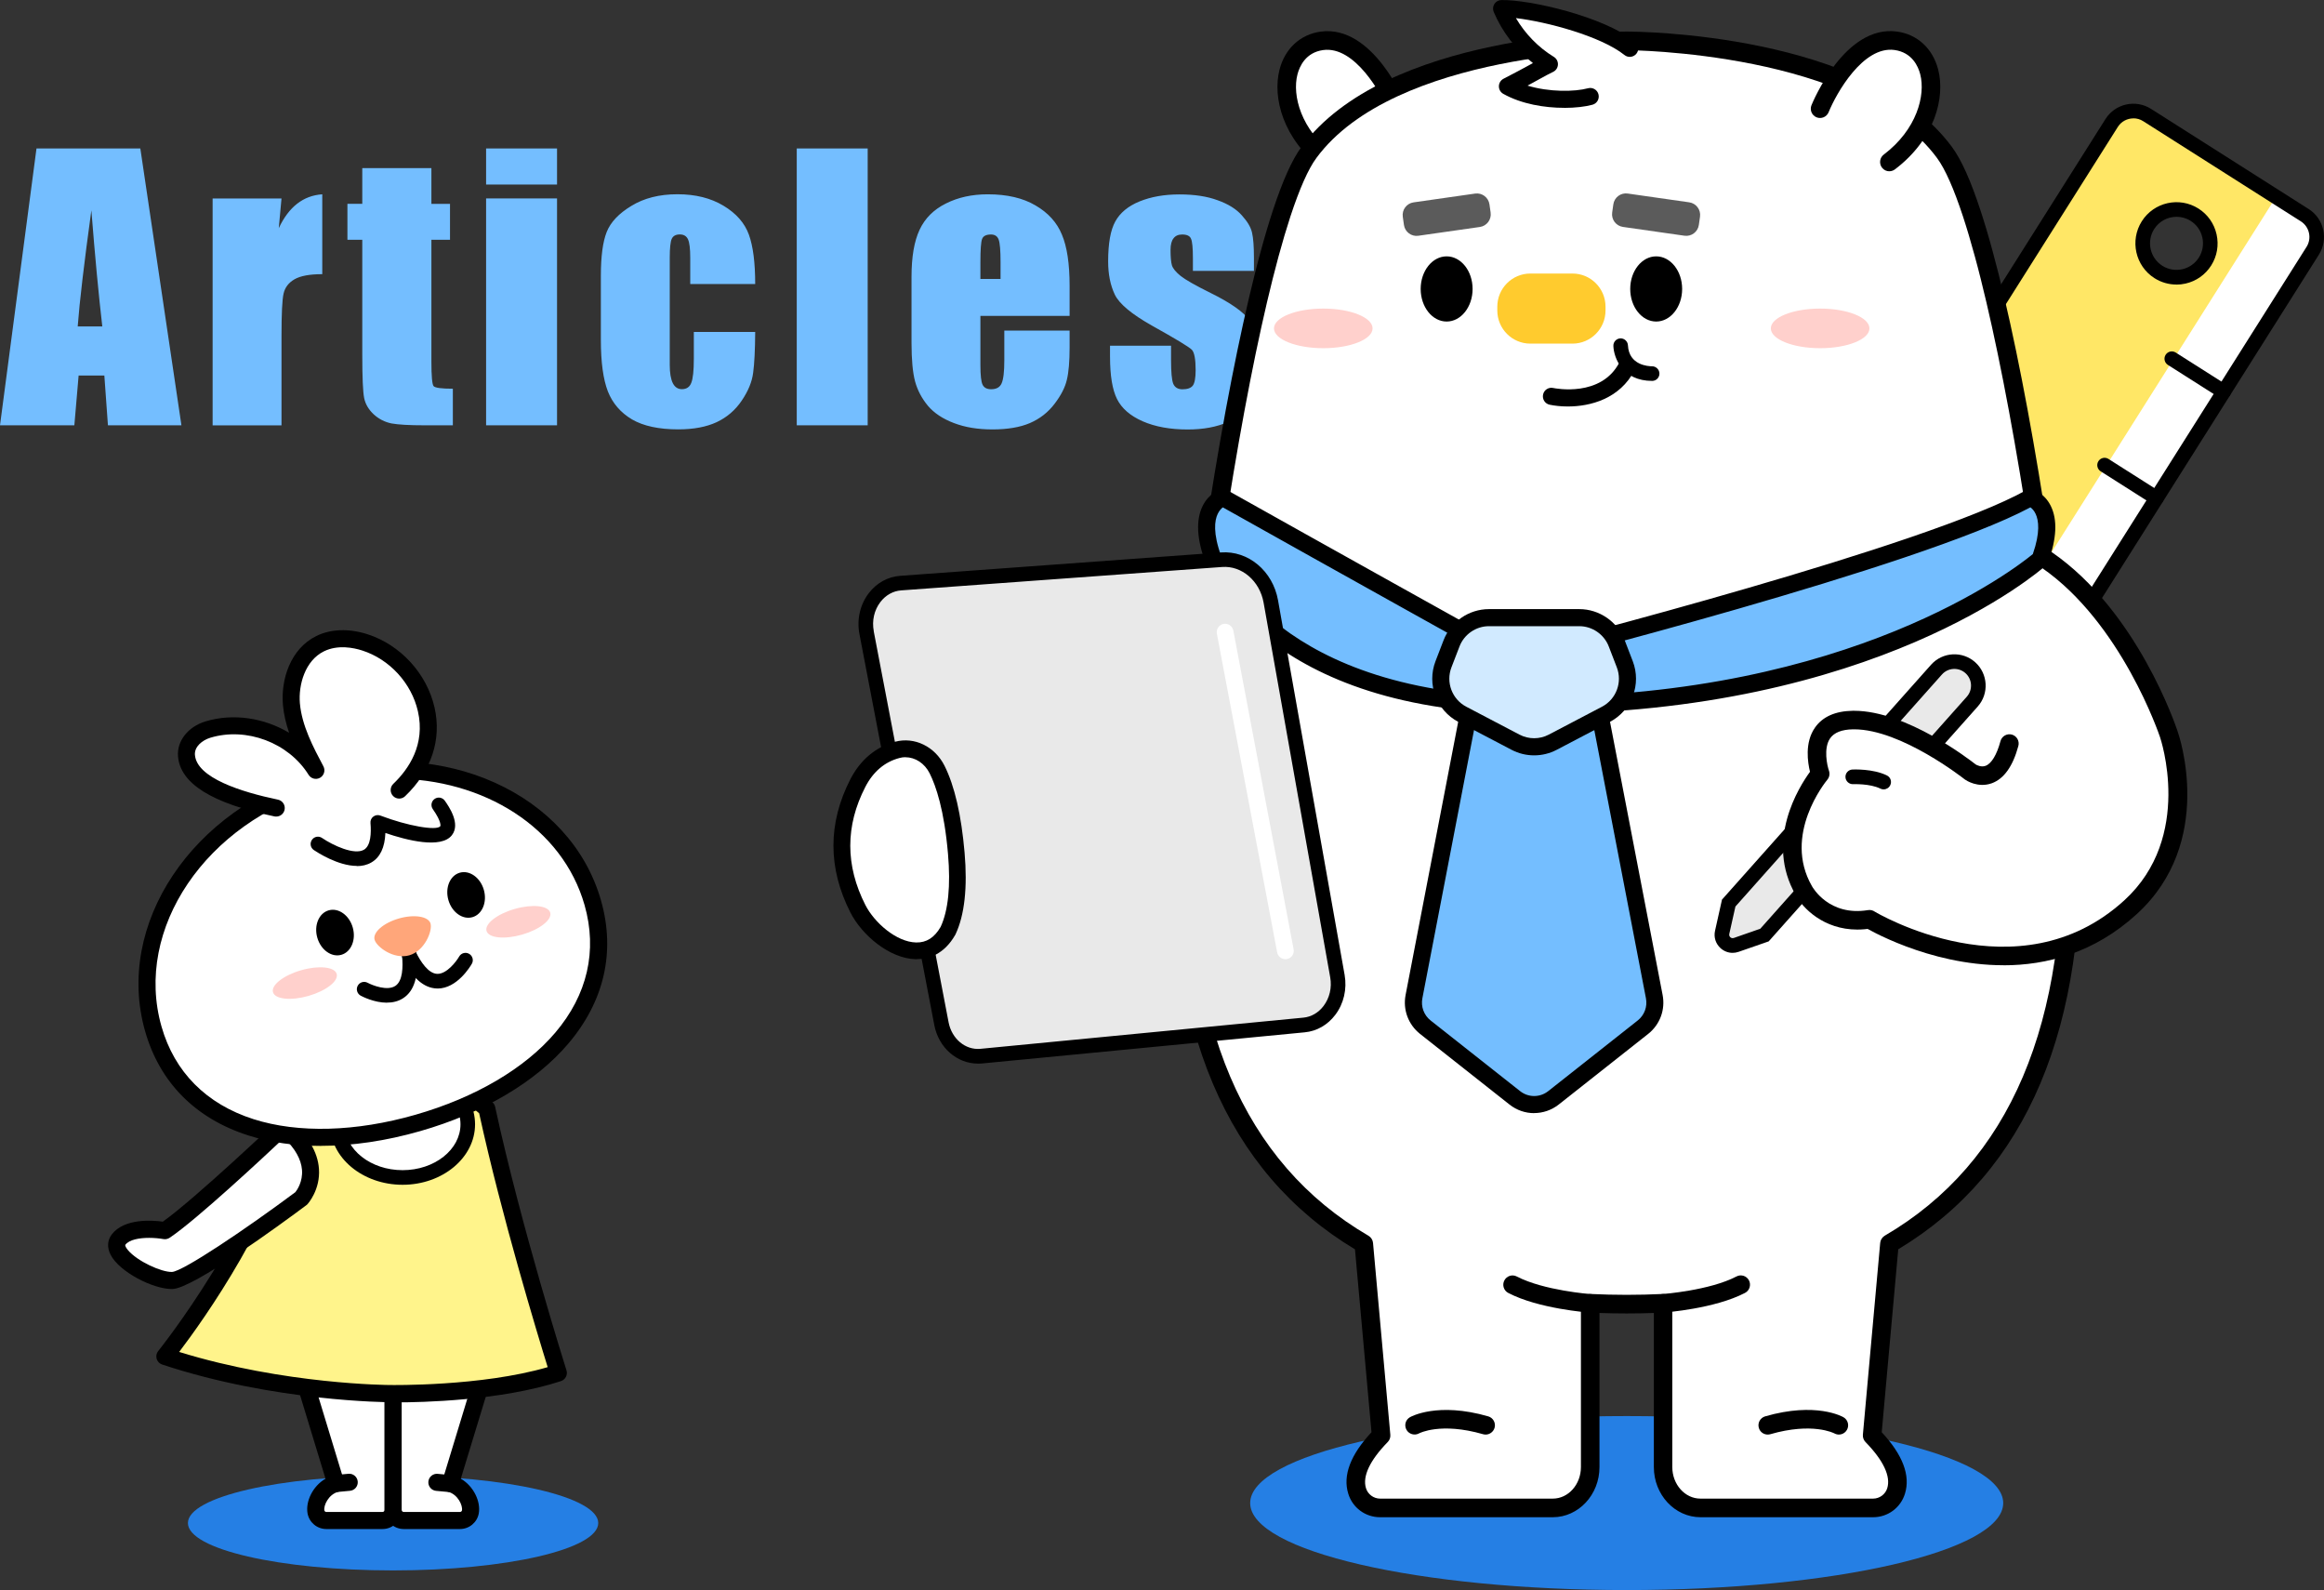 <svg width="500" height="342" viewBox="0 0 500 342" fill="none" xmlns="http://www.w3.org/2000/svg">
<rect x="0" y="0" width="500" height="342" fill="#333333" stroke="none"/>
<g clip-path="url(#clip0_1319_1130)">
<path d="M30.191 31.935L39.033 91.482H23.222L22.45 80.776H16.914L15.995 91.482H0L7.851 31.935H30.191ZM22.009 70.217C21.225 63.477 20.441 55.152 19.658 45.244C18.09 56.626 17.11 64.95 16.718 70.217H21.997H22.009ZM60.565 42.678L59.977 49.075C62.133 44.495 65.243 42.064 69.334 41.794V58.971C66.615 58.971 64.631 59.339 63.357 60.076C62.084 60.812 61.3 61.844 61.006 63.17C60.712 64.471 60.565 67.479 60.565 72.218V91.495H45.745V42.69H60.565V42.678ZM92.813 36.171V43.856H96.818V51.579H92.813V77.694C92.813 80.911 92.972 82.691 93.291 83.06C93.634 83.428 95.018 83.612 97.43 83.612V91.482H91.454C88.073 91.482 85.673 91.347 84.227 91.077C82.782 90.783 81.508 90.132 80.406 89.125C79.304 88.094 78.618 86.927 78.349 85.626C78.079 84.3 77.944 81.218 77.944 76.356V51.567H74.748V43.844H77.944V36.158H92.801L92.813 36.171ZM119.844 31.935V39.694H104.583V31.935H119.844ZM119.844 42.678V91.482H104.583V42.678H119.844ZM162.478 61.095H148.503V55.471C148.503 53.507 148.344 52.181 148.026 51.493C147.707 50.781 147.119 50.425 146.262 50.425C145.405 50.425 144.829 50.732 144.535 51.346C144.241 51.96 144.094 53.335 144.094 55.459V78.48C144.094 80.224 144.315 81.537 144.756 82.421C145.196 83.281 145.846 83.71 146.703 83.71C147.707 83.71 148.381 83.256 148.724 82.348C149.091 81.439 149.275 79.72 149.275 77.203V71.396H162.478C162.453 75.3 162.306 78.222 162.037 80.187C161.792 82.127 160.971 84.128 159.575 86.178C158.204 88.216 156.403 89.763 154.186 90.807C151.957 91.838 149.214 92.354 145.931 92.354C141.755 92.354 138.436 91.642 135.986 90.218C133.537 88.769 131.797 86.755 130.781 84.189C129.777 81.586 129.274 77.915 129.274 73.151V59.29C129.274 55.152 129.691 52.021 130.524 49.91C131.357 47.798 133.132 45.919 135.839 44.286C138.558 42.617 141.853 41.782 145.748 41.782C149.642 41.782 152.912 42.604 155.656 44.249C158.399 45.895 160.212 47.97 161.118 50.462C162.025 52.967 162.478 56.503 162.478 61.095ZM186.679 31.935V91.482H171.419V31.935H186.679ZM230.122 67.946H210.93V78.505C210.93 80.715 211.089 82.139 211.408 82.765C211.726 83.404 212.338 83.723 213.245 83.723C214.371 83.723 215.119 83.305 215.486 82.47C215.878 81.611 216.074 79.966 216.074 77.547V71.113H230.122V74.723C230.122 77.743 229.926 80.052 229.534 81.672C229.167 83.293 228.285 85.024 226.889 86.854C225.492 88.695 223.716 90.083 221.573 91.004C219.442 91.912 216.772 92.366 213.539 92.366C210.305 92.366 207.647 91.912 205.247 91.004C202.846 90.095 200.972 88.855 199.637 87.283C198.315 85.687 197.396 83.944 196.882 82.065C196.367 80.15 196.11 77.387 196.11 73.753V59.523C196.11 55.263 196.686 51.899 197.837 49.443C198.988 46.963 200.874 45.084 203.483 43.783C206.104 42.457 209.105 41.794 212.51 41.794C216.674 41.794 220.091 42.592 222.786 44.188C225.505 45.76 227.403 47.859 228.469 50.474C229.571 53.077 230.122 56.736 230.122 61.475V67.946ZM215.266 60.002V56.429C215.266 53.9 215.131 52.279 214.861 51.542C214.592 50.806 214.041 50.438 213.208 50.438C212.179 50.438 211.542 50.757 211.297 51.395C211.052 52.009 210.93 53.691 210.93 56.429V60.002H215.266ZM269.78 58.271H256.65V55.619C256.65 53.36 256.516 51.935 256.246 51.358C256.001 50.744 255.364 50.438 254.336 50.438C253.503 50.438 252.878 50.72 252.462 51.285C252.045 51.825 251.837 52.648 251.837 53.752C251.837 55.25 251.935 56.355 252.131 57.068C252.352 57.755 252.976 58.516 254.005 59.351C255.058 60.186 257.202 61.402 260.423 62.998C264.722 65.109 267.551 67.099 268.898 68.953C270.245 70.819 270.919 73.52 270.919 77.081C270.919 81.058 270.405 84.054 269.376 86.092C268.347 88.106 266.62 89.665 264.207 90.758C261.807 91.838 258.916 92.379 255.511 92.379C251.739 92.379 248.518 91.789 245.824 90.611C243.154 89.432 241.329 87.836 240.324 85.835C239.32 83.821 238.818 80.788 238.818 76.712V74.355H251.947V77.449C251.947 80.076 252.107 81.771 252.425 82.556C252.768 83.342 253.429 83.735 254.409 83.735C255.462 83.735 256.197 83.477 256.614 82.962C257.03 82.421 257.238 81.304 257.238 79.61C257.238 77.277 256.969 75.816 256.43 75.239C255.867 74.649 252.988 72.906 247.808 70.021C243.46 67.565 240.802 65.355 239.847 63.366C238.891 61.352 238.414 58.983 238.414 56.233C238.414 52.328 238.928 49.468 239.957 47.626C240.986 45.76 242.725 44.323 245.162 43.329C247.636 42.322 250.49 41.818 253.748 41.818C257.006 41.818 259.712 42.236 261.966 43.071C264.244 43.881 265.983 44.962 267.171 46.312C268.396 47.663 269.131 48.915 269.376 50.069C269.645 51.223 269.78 53.028 269.78 55.471V58.308V58.271Z" fill="#74BEFF"/>
<path d="M84.569 337.789C108.948 337.789 128.71 333.226 128.71 327.598C128.71 321.97 108.948 317.407 84.569 317.407C60.191 317.407 40.429 321.97 40.429 327.598C40.429 333.226 60.191 337.789 84.569 337.789Z" fill="#257FE4"/>
<path d="M84.57 294.681V324.762C84.57 326.027 83.553 327.046 82.291 327.046H70.215C69.125 327.046 68.182 326.284 67.974 325.216C67.594 323.19 69.26 319.912 72.26 319.102L64.826 294.681" fill="white"/>
<path d="M82.292 328.887H70.216C68.231 328.887 66.541 327.488 66.174 325.548C65.709 323.018 67.227 319.691 70.032 318.058L63.075 295.221C62.781 294.251 63.32 293.22 64.3 292.925C65.268 292.631 66.296 293.171 66.59 294.153L74.025 318.574C74.172 319.053 74.11 319.568 73.878 319.998C73.633 320.428 73.229 320.759 72.751 320.882C70.681 321.447 69.591 323.816 69.787 324.885C69.824 325.069 70.007 325.216 70.216 325.216H82.292C82.537 325.216 82.745 325.02 82.745 324.762V294.681C82.745 293.662 83.566 292.839 84.582 292.839C85.599 292.839 86.419 293.662 86.419 294.681V324.762C86.419 327.033 84.57 328.887 82.304 328.887H82.292Z" fill="black"/>
<path d="M72.249 320.943C71.318 320.943 70.509 320.231 70.424 319.274C70.326 318.267 71.073 317.371 72.077 317.272L74.968 317.002C75.972 316.904 76.866 317.653 76.964 318.66C77.062 319.667 76.315 320.563 75.311 320.661L72.42 320.931C72.42 320.931 72.298 320.931 72.249 320.931V320.943Z" fill="black"/>
<path d="M84.57 294.681V324.762C84.57 326.027 85.587 327.046 86.848 327.046H98.925C100.015 327.046 100.958 326.284 101.166 325.216C101.546 323.19 99.88 319.912 96.879 319.102L104.314 294.681" fill="white"/>
<path d="M98.937 328.887H86.86C84.594 328.887 82.745 327.033 82.745 324.762V294.681C82.745 293.662 83.566 292.839 84.582 292.839C85.599 292.839 86.419 293.662 86.419 294.681V324.762C86.419 325.007 86.615 325.216 86.873 325.216H98.949C99.157 325.216 99.353 325.069 99.39 324.885C99.586 323.816 98.508 321.447 96.426 320.882C95.948 320.747 95.544 320.428 95.299 319.998C95.054 319.568 95.005 319.053 95.152 318.574L102.586 294.153C102.88 293.183 103.909 292.631 104.877 292.925C105.844 293.22 106.395 294.251 106.101 295.221L99.145 318.058C101.937 319.691 103.468 323.018 103.003 325.548C102.648 327.475 100.945 328.887 98.961 328.887H98.937Z" fill="black"/>
<path d="M96.891 320.943C96.891 320.943 96.781 320.943 96.72 320.943L93.817 320.673C92.813 320.575 92.066 319.679 92.164 318.672C92.262 317.665 93.168 316.916 94.16 317.015L97.063 317.285C98.067 317.383 98.814 318.279 98.716 319.286C98.631 320.244 97.822 320.956 96.891 320.956V320.943Z" fill="black"/>
<path d="M63.111 238.448L83.92 221.247L104.729 238.448C110.363 264.502 120.124 295.283 120.124 295.283C105.231 300.169 83.92 299.752 83.92 299.752C83.92 299.752 59.621 299.752 35.456 291.734C35.456 291.734 57.477 264.49 63.111 238.436V238.448Z" fill="#FFF48B"/>
<path d="M85.378 301.606C84.533 301.606 84.018 301.606 83.896 301.606C83.578 301.606 59.009 301.508 34.893 293.502C34.317 293.318 33.876 292.852 33.705 292.275C33.533 291.698 33.656 291.071 34.035 290.605C34.256 290.335 55.849 263.385 61.323 238.08C61.409 237.675 61.63 237.319 61.948 237.049L82.757 219.848C83.43 219.283 84.41 219.283 85.096 219.848L105.905 237.049C106.223 237.307 106.444 237.675 106.53 238.08C112.078 263.741 121.778 294.448 121.876 294.755C122.182 295.712 121.656 296.744 120.7 297.063C107.803 301.299 90.534 301.643 85.378 301.643V301.606ZM38.531 290.789C61.299 297.824 83.7 297.91 83.933 297.91C84.178 297.91 103.541 298.242 117.834 294.067C115.703 287.192 107.914 261.592 103.088 239.455L83.933 223.629L64.777 239.468C59.792 261.555 43.773 283.926 38.543 290.801L38.531 290.789Z" fill="black"/>
<path d="M86.614 253.268C94.359 253.268 100.638 248.15 100.638 241.837C100.638 235.524 94.359 230.406 86.614 230.406C78.869 230.406 72.591 235.524 72.591 241.837C72.591 248.15 78.869 253.268 86.614 253.268Z" fill="white"/>
<path d="M86.615 254.839C78.017 254.839 71.023 249.007 71.023 241.837C71.023 234.667 78.017 228.835 86.615 228.835C95.213 228.835 102.206 234.667 102.206 241.837C102.206 249.007 95.213 254.839 86.615 254.839ZM86.615 231.978C79.744 231.978 74.159 236.398 74.159 241.837C74.159 247.276 79.744 251.696 86.615 251.696C93.486 251.696 99.071 247.276 99.071 241.837C99.071 236.398 93.486 231.978 86.615 231.978Z" fill="black"/>
<path d="M61.054 242.279C61.054 242.279 42.058 260.315 35.457 264.711C35.457 264.711 28.047 263.323 25.499 266.638C22.952 269.953 32.811 275.564 37.061 275.429C41.311 275.294 64.814 257.774 64.814 257.774C64.814 257.774 71.257 250.726 61.054 242.279Z" fill="white"/>
<path d="M36.926 277.259C32.946 277.259 25.72 273.637 23.797 269.892C23.001 268.333 23.087 266.774 24.054 265.509C26.736 262.01 32.799 262.464 35.028 262.771C41.899 257.909 59.609 241.113 59.793 240.941C60.466 240.302 61.508 240.266 62.218 240.855C66.211 244.158 68.366 247.718 68.623 251.426C68.93 255.908 66.272 258.879 66.162 259.002C66.088 259.088 66.002 259.161 65.904 259.235C60.283 263.422 41.605 277.112 37.122 277.259C37.061 277.259 36.988 277.259 36.914 277.259H36.926ZM32.089 266.258C30.055 266.258 27.839 266.602 26.957 267.756C26.908 267.866 26.969 268.235 27.52 268.885C29.553 271.304 34.746 273.661 37.012 273.588C39.376 273.44 52.591 264.588 63.553 256.423C63.908 255.981 65.17 254.176 64.974 251.635C64.79 249.351 63.492 247.043 61.103 244.772C56.755 248.86 42.23 262.415 36.486 266.246C36.093 266.503 35.604 266.602 35.138 266.516C34.379 266.381 33.277 266.258 32.101 266.258H32.089Z" fill="black"/>
<path d="M32.983 221.309C39.266 243.323 63.798 249.032 89.898 241.542C116.01 234.053 133.806 216.201 127.535 194.187C121.252 172.173 94.993 160.398 68.881 167.888C42.769 175.377 26.7 199.294 32.983 221.309Z" fill="white"/>
<path d="M69.077 246.478C63.431 246.478 58.152 245.729 53.449 244.231C42.058 240.597 34.367 232.85 31.219 221.8C24.666 198.852 41.336 173.867 68.379 166.107C95.421 158.36 122.746 170.711 129.299 193.671C132.446 204.709 130.021 215.366 122.256 224.489C115.25 232.739 103.934 239.418 90.4 243.298C83.039 245.41 75.801 246.466 69.064 246.466L69.077 246.478ZM84.692 167.482C79.695 167.482 74.539 168.182 69.395 169.656C44.3 176.85 28.757 199.798 34.746 220.793C37.539 230.591 44.398 237.491 54.563 240.732C64.178 243.789 76.56 243.458 89.396 239.774C102.243 236.091 112.923 229.817 119.464 222.119C126.384 213.979 128.564 204.5 125.771 194.69C121.007 177.992 104.044 167.482 84.692 167.482Z" fill="black"/>
<path d="M85.892 169.926C90.816 165.223 93.229 159.207 91.71 152.565C90.191 145.922 84.986 140.238 78.507 138.163C75.372 137.156 71.832 136.984 68.88 138.445C64.312 140.704 62.267 146.364 62.708 151.447C63.148 156.531 65.586 161.196 67.974 165.702C63.271 158.127 53.24 154.357 44.728 156.948C42.168 157.734 39.939 159.833 40.147 162.51C40.319 164.769 41.531 170.073 59.462 173.83" fill="white"/>
<path d="M59.45 175.647C59.328 175.647 59.205 175.635 59.07 175.61C45.537 172.774 38.739 168.526 38.298 162.633C38.053 159.367 40.478 156.31 44.177 155.18C50.178 153.351 56.853 154.419 62.206 157.623C61.544 155.696 61.054 153.694 60.871 151.607C60.405 146.229 62.438 139.575 68.06 136.8C71.159 135.278 75.054 135.142 79.059 136.419C86.162 138.703 91.821 144.879 93.486 152.16C95.066 159.072 92.813 165.849 87.154 171.264C86.419 171.964 85.256 171.939 84.558 171.203C83.86 170.466 83.884 169.3 84.619 168.6C87.938 165.432 91.551 160.153 89.91 152.982C88.526 146.942 83.823 141.809 77.932 139.919C76.144 139.342 72.702 138.605 69.677 140.103C65.635 142.104 64.178 147.298 64.521 151.288C64.937 156.076 67.399 160.73 69.579 164.83C70.044 165.702 69.726 166.795 68.868 167.286C68.011 167.777 66.921 167.507 66.394 166.66C62.096 159.747 52.995 156.322 45.23 158.691C43.553 159.207 41.813 160.57 41.936 162.35C42.303 167.311 51.856 170.343 59.805 172.001C60.797 172.209 61.434 173.179 61.226 174.174C61.042 175.046 60.283 175.635 59.438 175.635L59.45 175.647Z" fill="black"/>
<path d="M76.768 186.255C72.701 186.255 68.157 183.272 67.521 182.842C66.798 182.351 66.614 181.381 67.104 180.657C67.594 179.932 68.562 179.748 69.284 180.239C71.673 181.86 76.241 183.984 78.311 182.768C79.793 181.897 79.891 179.159 79.707 177.022C79.658 176.482 79.891 175.954 80.332 175.635C80.76 175.316 81.336 175.23 81.838 175.426C87.656 177.648 93.927 178.753 94.735 177.71C94.735 177.71 95.115 176.887 93.118 174.039C92.616 173.327 92.788 172.344 93.51 171.841C94.221 171.338 95.2 171.522 95.703 172.234C96.56 173.462 99.156 177.17 97.221 179.65C94.906 182.621 87.558 180.755 82.916 179.171C82.793 182.277 81.789 184.414 79.903 185.506C78.948 186.071 77.87 186.292 76.768 186.292V186.255Z" fill="black"/>
<path d="M101.647 197.277C103.754 196.673 104.851 194.043 104.097 191.402C103.344 188.762 101.025 187.112 98.918 187.716C96.811 188.321 95.714 190.951 96.467 193.591C97.221 196.232 99.54 197.882 101.647 197.277Z" fill="black"/>
<path d="M73.443 205.371C75.55 204.767 76.647 202.136 75.893 199.496C75.14 196.856 72.821 195.205 70.713 195.81C68.606 196.414 67.51 199.045 68.263 201.685C69.017 204.325 71.336 205.976 73.443 205.371Z" fill="black"/>
<path d="M66.374 214.214C70.159 213.129 72.874 211.012 72.439 209.486C72.004 207.961 68.582 207.604 64.797 208.69C61.013 209.776 58.297 211.893 58.733 213.418C59.168 214.944 62.59 215.3 66.374 214.214Z" fill="#FFD0CC"/>
<path d="M112.316 201.033C116.101 199.947 118.816 197.83 118.38 196.304C117.945 194.779 114.524 194.423 110.739 195.508C106.954 196.594 104.239 198.711 104.674 200.237C105.11 201.762 108.531 202.118 112.316 201.033Z" fill="#FFD0CC"/>
<path d="M78.349 212.763C78.349 212.763 89.335 218.681 88.061 205.47L78.349 212.763Z" fill="white"/>
<path d="M83.235 215.673C80.528 215.673 77.993 214.371 77.601 214.163C76.842 213.745 76.548 212.8 76.964 212.026C77.368 211.265 78.324 210.97 79.095 211.388C80.173 211.965 83.358 213.205 85.072 212.051C86.664 210.983 86.726 207.975 86.505 205.63C86.419 204.758 87.056 203.997 87.914 203.911C88.796 203.837 89.543 204.463 89.628 205.323C90.082 209.976 89.126 213.119 86.799 214.666C85.697 215.403 84.448 215.661 83.235 215.661V215.673Z" fill="black"/>
<path d="M100.149 206.514C100.149 206.514 93.952 217.355 88.061 205.47L100.149 206.514Z" fill="white"/>
<path d="M94.148 212.616C94.148 212.616 94.037 212.616 93.976 212.616C91.184 212.53 88.722 210.369 86.652 206.182C86.26 205.409 86.579 204.451 87.362 204.07C88.146 203.678 89.089 203.997 89.469 204.783C90.51 206.882 92.164 209.411 94.074 209.473C96.132 209.522 98.177 206.796 98.79 205.74C99.218 204.991 100.186 204.733 100.933 205.163C101.68 205.593 101.949 206.563 101.509 207.312C101.19 207.864 98.349 212.628 94.135 212.628L94.148 212.616Z" fill="black"/>
<path d="M92.629 198.668C93.07 200.24 91.38 204.525 88.061 205.482C84.73 206.44 81.031 203.69 80.59 202.131C80.149 200.571 82.476 198.521 85.807 197.563C89.139 196.606 92.201 197.109 92.641 198.668H92.629Z" fill="#FFA67A"/>
<path d="M495.86 46.288L461.934 24.74C459.35 23.107 455.945 23.868 454.304 26.459L351.497 189.177C349.868 191.768 350.627 195.181 353.211 196.827L387.138 218.374C389.722 220.007 393.127 219.246 394.768 216.655L497.575 53.937C499.204 51.346 498.445 47.933 495.86 46.288ZM464.372 58.492C460.979 56.343 459.975 51.837 462.118 48.436C464.261 45.035 468.756 44.028 472.149 46.177C475.541 48.326 476.546 52.832 474.402 56.233C472.259 59.634 467.764 60.64 464.372 58.492Z" fill="#FFE766"/>
<path d="M495.86 46.288L489.675 42.359L380.952 214.433L387.137 218.362C389.721 219.995 393.126 219.234 394.768 216.643L497.575 53.924C499.204 51.334 498.444 47.92 495.86 46.275V46.288Z" fill="white"/>
<path d="M390.077 220.793C388.778 220.793 387.468 220.437 386.292 219.688L352.366 198.14C350.762 197.121 349.659 195.537 349.243 193.683C348.826 191.829 349.157 189.926 350.174 188.318L452.981 25.612C455.075 22.297 459.472 21.314 462.779 23.414L496.705 44.962C500.012 47.061 500.992 51.469 498.897 54.784L396.09 217.502C394.743 219.639 392.44 220.805 390.077 220.805V220.793ZM458.982 25.464C457.672 25.464 456.386 26.115 455.639 27.306L352.831 190.025C352.268 190.921 352.084 191.977 352.317 193.008C352.55 194.039 353.162 194.923 354.056 195.488L387.982 217.036C389.819 218.202 392.269 217.65 393.445 215.808L496.252 53.09C497.415 51.248 496.864 48.792 495.027 47.614L461.101 26.066C460.452 25.648 459.717 25.452 458.994 25.452L458.982 25.464ZM468.241 61.205C466.588 61.205 464.959 60.739 463.526 59.83C459.411 57.215 458.186 51.727 460.795 47.601C463.404 43.476 468.878 42.248 472.994 44.863C474.99 46.128 476.374 48.105 476.888 50.413C477.403 52.721 476.999 55.091 475.737 57.092C474.476 59.093 472.504 60.481 470.201 60.996C469.552 61.144 468.903 61.217 468.254 61.217L468.241 61.205ZM468.278 46.631C466.392 46.631 464.543 47.565 463.453 49.283C461.775 51.948 462.559 55.471 465.216 57.166C467.874 58.848 471.389 58.062 473.079 55.398C473.888 54.109 474.157 52.586 473.826 51.088C473.496 49.59 472.602 48.326 471.316 47.515C470.373 46.914 469.319 46.631 468.278 46.631Z" fill="black"/>
<path d="M478.419 85.822C478.125 85.822 477.844 85.749 477.574 85.577L466.417 78.492C465.682 78.026 465.461 77.056 465.927 76.319C466.392 75.583 467.36 75.362 468.094 75.828L479.252 82.912C479.987 83.379 480.207 84.349 479.742 85.086C479.448 85.564 478.934 85.822 478.407 85.822H478.419Z" fill="black"/>
<path d="M463.954 108.708C463.661 108.708 463.379 108.635 463.109 108.463L451.952 101.378C451.217 100.912 450.996 99.942 451.462 99.205C451.927 98.469 452.895 98.248 453.63 98.714L464.787 105.798C465.522 106.265 465.743 107.235 465.277 107.972C464.983 108.45 464.469 108.708 463.942 108.708H463.954Z" fill="black"/>
<path d="M449.491 131.594C449.197 131.594 448.915 131.521 448.645 131.349L437.488 124.264C436.753 123.798 436.533 122.828 436.998 122.091C437.463 121.354 438.431 121.133 439.166 121.6L450.323 128.684C451.058 129.151 451.279 130.121 450.813 130.858C450.519 131.336 450.005 131.594 449.478 131.594H449.491Z" fill="black"/>
<path d="M435.026 154.48C434.732 154.48 434.45 154.406 434.181 154.235L423.023 147.15C422.288 146.684 422.068 145.714 422.533 144.977C422.998 144.24 423.966 144.019 424.701 144.486L435.859 151.57C436.593 152.037 436.814 153.007 436.348 153.743C436.055 154.222 435.54 154.48 435.013 154.48H435.026Z" fill="black"/>
<path d="M420.574 177.366C420.28 177.366 419.998 177.292 419.729 177.121L408.571 170.036C407.836 169.57 407.616 168.6 408.081 167.863C408.546 167.126 409.514 166.905 410.249 167.372L421.406 174.456C422.141 174.923 422.362 175.893 421.896 176.629C421.602 177.108 421.088 177.366 420.561 177.366H420.574Z" fill="black"/>
<path d="M406.109 200.252C405.815 200.252 405.533 200.178 405.264 200.006L394.106 192.922C393.371 192.456 393.151 191.486 393.616 190.749C394.082 190.012 395.049 189.791 395.784 190.258L406.942 197.342C407.676 197.809 407.897 198.779 407.432 199.515C407.138 199.994 406.623 200.252 406.097 200.252H406.109Z" fill="black"/>
<path d="M300.705 23.389C300.705 23.389 294.226 7.428 284.404 8.779C274.581 10.129 273.552 25.587 285.788 34.845" fill="white"/>
<path d="M285.788 36.846C285.371 36.846 284.955 36.711 284.588 36.441C276.002 29.946 273.736 20.971 275.292 14.954C276.455 10.448 279.762 7.404 284.122 6.802C295.353 5.255 302.249 21.928 302.543 22.64C302.959 23.659 302.469 24.826 301.453 25.243C300.436 25.661 299.273 25.17 298.856 24.151C297.203 20.111 291.459 9.835 284.673 10.768C280.913 11.283 279.603 14.255 279.15 15.973C277.962 20.553 279.909 27.908 286.988 33.261C287.87 33.924 288.041 35.176 287.38 36.06C286.988 36.576 286.388 36.858 285.788 36.858V36.846Z" fill="black"/>
<path d="M349.978 342.012C394.716 342.012 430.984 333.635 430.984 323.301C430.984 312.967 394.716 304.589 349.978 304.589C305.239 304.589 268.972 312.967 268.972 323.301C268.972 333.635 305.239 342.012 349.978 342.012Z" fill="#257FE4"/>
<path d="M437.818 109.359C437.818 109.359 437.818 109.347 437.818 109.334C437.463 109.015 406.636 81.869 349.978 81.856C292.989 81.856 262.113 109.347 262.113 109.347C257.949 135.781 255.009 162.117 254.434 176.372C253.148 208.687 257.018 280.512 349.966 280.512C442.913 280.512 446.784 208.687 445.498 176.372C444.934 162.117 441.995 135.781 437.818 109.359Z" fill="white"/>
<path d="M256.271 153.375C255.303 162.534 254.666 170.49 254.434 176.372C253.478 200.154 255.34 245.324 293.406 267.535L297.129 308.788C291.765 314.289 291.189 318.181 291.973 320.698C292.671 322.945 294.741 324.344 296.921 324.344H334.081C338.526 324.344 342.127 320.416 342.127 315.554V280.328C344.663 280.451 347.271 280.512 349.954 280.512C352.636 280.512 355.257 280.451 357.804 280.328V315.554C357.804 320.403 361.405 324.344 365.851 324.344H403.011C405.191 324.344 407.26 322.945 407.959 320.698C408.742 318.181 408.167 314.301 402.802 308.788L406.526 267.522C444.579 245.312 446.429 200.154 445.486 176.372C445.253 170.478 444.616 162.534 443.648 153.375" fill="white"/>
<path d="M403.022 326.346H365.863C360.327 326.346 355.82 321.508 355.82 315.566V282.416C351.852 282.551 348.055 282.551 344.123 282.416V315.566C344.123 321.508 339.616 326.346 334.08 326.346H296.921C293.761 326.346 291.005 324.32 290.074 321.287C288.862 317.371 290.54 312.926 295.071 308.064L291.519 268.726C263.803 252.077 250.661 220.977 252.437 176.286C252.67 170.429 253.307 162.436 254.286 153.154C254.397 152.061 255.389 151.263 256.479 151.374C257.569 151.484 258.365 152.467 258.255 153.572C257.287 162.755 256.662 170.675 256.43 176.445C254.691 220.019 267.477 250.088 294.422 265.804C294.985 266.135 295.341 266.7 295.402 267.351L299.125 308.604C299.174 309.181 298.978 309.758 298.562 310.176C294.716 314.117 293.099 317.555 293.883 320.096C294.287 321.422 295.537 322.343 296.921 322.343H334.08C337.424 322.343 340.13 319.298 340.13 315.554V280.328C340.13 279.788 340.351 279.26 340.743 278.88C341.135 278.499 341.674 278.315 342.213 278.327C344.858 278.45 347.393 278.511 349.953 278.511C352.513 278.511 355.097 278.45 357.706 278.327C358.245 278.315 358.784 278.499 359.176 278.88C359.568 279.26 359.788 279.776 359.788 280.328V315.554C359.788 319.298 362.507 322.343 365.838 322.343H402.998C404.382 322.343 405.631 321.422 406.035 320.096C406.819 317.555 405.203 314.117 401.357 310.176C400.953 309.758 400.744 309.181 400.793 308.604L404.517 267.338C404.578 266.7 404.945 266.123 405.496 265.791C432.429 250.076 445.203 220.007 443.464 176.445C443.232 170.662 442.595 162.755 441.639 153.572C441.529 152.479 442.313 151.497 443.415 151.374C444.518 151.251 445.485 152.049 445.608 153.154C446.575 162.412 447.224 170.417 447.457 176.286C449.245 220.965 436.103 252.065 408.399 268.713L404.847 308.064C409.367 312.926 411.057 317.371 409.844 321.287C408.914 324.308 406.158 326.346 402.998 326.346H403.022Z" fill="black"/>
<path d="M437.83 109.371C435.025 91.568 431.657 73.729 428.08 59.511C427.664 57.841 427.235 56.208 426.807 54.649C425.949 51.518 425.092 48.596 424.222 45.956C422.275 40.014 420.291 35.446 418.344 32.806C400.658 8.791 349.965 8.791 349.965 8.791C349.965 8.791 299.271 8.791 281.586 32.806C279.638 35.459 277.666 40.014 275.707 45.956C274.837 48.596 273.98 51.506 273.123 54.649C272.694 56.22 272.277 57.841 271.849 59.511C268.272 73.741 264.904 91.581 262.1 109.371C262.1 109.371 288.726 146.733 349.94 146.745C349.94 146.745 349.94 146.745 349.952 146.745C349.965 146.745 349.952 146.745 349.965 146.745C411.191 146.733 437.805 109.371 437.805 109.371H437.83Z" fill="white"/>
<path d="M349.965 148.746C317.839 148.746 295.267 138.396 281.99 129.728C267.538 120.286 260.777 110.931 260.496 110.538C260.189 110.108 260.067 109.58 260.153 109.064C263.227 89.543 266.619 72.231 269.939 59.02C270.367 57.338 270.784 55.692 271.225 54.121C272.094 50.904 272.976 47.945 273.833 45.33C275.964 38.847 277.985 34.353 279.994 31.616C298.072 7.072 347.871 6.79 349.977 6.79C352.084 6.79 401.883 7.072 419.961 31.616C421.982 34.353 423.99 38.835 426.121 45.33C426.979 47.945 427.86 50.892 428.73 54.121C429.159 55.705 429.587 57.338 430.016 59.02C433.335 72.231 436.728 89.543 439.802 109.064C439.888 109.58 439.765 110.108 439.459 110.538C439.19 110.918 411.534 148.722 350.026 148.746C350.014 148.746 349.99 148.746 349.977 148.746H349.965ZM264.207 108.831C268.052 113.669 294.899 144.732 349.953 144.744C349.965 144.744 349.99 144.744 350.002 144.744C405.153 144.719 431.902 113.669 435.723 108.831C432.698 89.763 429.391 72.894 426.146 59.99C425.729 58.332 425.313 56.712 424.884 55.164C424.027 52.009 423.17 49.124 422.337 46.582C420.365 40.591 418.491 36.355 416.752 33.997C399.874 11.075 350.467 10.792 349.977 10.792C349.487 10.792 300.08 11.075 283.203 33.997C281.464 36.355 279.59 40.591 277.618 46.582C276.785 49.124 275.928 52.021 275.07 55.164C274.642 56.724 274.225 58.332 273.809 59.99C270.563 72.894 267.256 89.776 264.231 108.831H264.207Z" fill="black"/>
<path d="M436.838 107.038C413.984 119.869 325.874 142.067 325.874 142.067C325.874 142.067 285.983 119.869 263.129 107.038C263.129 107.038 256.871 108.929 261.047 120.286C261.047 120.286 272.572 151.718 330.075 151.718C403.524 151.718 438.933 120.286 438.933 120.286C443.109 108.929 436.85 107.038 436.85 107.038H436.838Z" fill="#74BEFF"/>
<path d="M330.062 153.547C271.959 153.547 259.797 122.238 259.32 120.912C257.458 115.866 257.274 111.79 258.756 108.806C260.104 106.093 262.345 105.344 262.602 105.27L263.349 105.049L264.023 105.43C285.04 117.229 320.926 137.193 326.131 140.09C334.496 137.966 414.633 117.389 435.944 105.43L436.617 105.049L437.365 105.27C437.609 105.344 439.851 106.093 441.21 108.806C442.692 111.79 442.496 115.854 440.647 120.912L440.488 121.342L440.145 121.649C438.675 122.951 403.377 153.547 330.075 153.547H330.062ZM263.092 109.126C262.749 109.384 262.32 109.838 261.978 110.55C261.316 111.95 260.924 114.663 262.749 119.636C262.859 119.93 274.691 149.864 330.05 149.864C398.098 149.864 433.531 122.324 437.352 119.181C438.993 114.503 438.602 111.9 437.965 110.55C437.634 109.826 437.193 109.384 436.838 109.126C412.808 121.981 329.867 142.951 326.302 143.848L325.604 144.019L324.967 143.663C324.575 143.442 285.812 121.882 263.08 109.126H263.092Z" fill="black"/>
<path d="M337.815 149.323H322.298C319.076 149.323 316.296 151.619 315.696 154.787L304.22 214.372C303.742 216.852 304.685 219.393 306.657 220.953L325.898 236.14C328.336 238.068 331.79 238.068 334.227 236.14L353.468 220.953C355.44 219.393 356.383 216.852 355.905 214.372L344.429 154.787C343.817 151.619 341.049 149.323 337.828 149.323H337.815Z" fill="#74BEFF"/>
<path d="M330.063 239.431C328.189 239.431 326.327 238.817 324.76 237.577L305.519 222.389C302.995 220.388 301.795 217.183 302.408 214.016L313.884 154.431C314.655 150.404 318.195 147.469 322.298 147.469H337.816C341.906 147.469 345.446 150.392 346.23 154.431L357.706 214.016C358.318 217.183 357.13 220.388 354.595 222.389L335.354 237.577C333.798 238.805 331.925 239.418 330.051 239.418L330.063 239.431ZM322.298 151.153C319.959 151.153 317.938 152.823 317.497 155.131L306.021 214.715C305.665 216.52 306.351 218.362 307.797 219.504L327.038 234.691C328.826 236.103 331.312 236.103 333.1 234.691L352.341 219.504C353.787 218.362 354.473 216.532 354.117 214.715L342.641 155.131C342.2 152.823 340.18 151.153 337.84 151.153H322.322H322.298Z" fill="black"/>
<path d="M347.834 138.384C346.548 135.057 343.351 132.859 339.787 132.859H320.338C316.774 132.859 313.577 135.057 312.291 138.384L310.564 142.865C308.984 146.966 310.723 151.607 314.618 153.645L326.07 159.649C328.568 160.963 331.557 160.963 334.068 159.649L345.519 153.645C349.402 151.607 351.153 146.966 349.573 142.865L347.846 138.384H347.834Z" fill="#D1EAFF"/>
<path d="M330.063 162.473C328.397 162.473 326.731 162.08 325.212 161.282L313.761 155.278C309.045 152.81 306.927 147.187 308.85 142.202L310.576 137.721C312.12 133.706 316.039 131.017 320.338 131.017H339.787C344.074 131.017 347.993 133.706 349.549 137.721L351.276 142.202C353.198 147.175 351.08 152.798 346.364 155.278L334.913 161.282C333.394 162.08 331.728 162.473 330.063 162.473ZM320.338 134.688C317.558 134.688 315.01 136.432 314.006 139.047L312.279 143.528C311.03 146.757 312.401 150.404 315.463 152.012L326.915 158.016C328.887 159.047 331.238 159.047 333.21 158.016L344.662 152.012C347.724 150.404 349.095 146.757 347.846 143.528L346.119 139.047C345.115 136.444 342.567 134.688 339.787 134.688H320.338Z" fill="black"/>
<path d="M391.57 23.389C391.57 23.389 398.049 7.428 407.872 8.779C417.695 10.129 418.723 25.587 406.488 34.845" fill="white"/>
<path d="M406.488 36.846C405.888 36.846 405.288 36.576 404.896 36.048C404.235 35.164 404.406 33.911 405.288 33.248C412.367 27.895 414.315 20.529 413.127 15.961C412.686 14.242 411.363 11.283 407.603 10.755C400.83 9.822 395.061 20.099 393.42 24.138C393.004 25.157 391.84 25.648 390.823 25.231C389.807 24.814 389.317 23.647 389.733 22.628C390.027 21.916 396.935 5.243 408.154 6.79C412.514 7.391 415.821 10.436 416.985 14.942C418.552 20.958 416.274 29.933 407.689 36.428C407.333 36.699 406.905 36.834 406.488 36.834V36.846Z" fill="black"/>
<path d="M284.697 74.895C290.555 74.895 295.304 72.987 295.304 70.635C295.304 68.282 290.555 66.374 284.697 66.374C278.84 66.374 274.091 68.282 274.091 70.635C274.091 72.987 278.84 74.895 284.697 74.895Z" fill="#FFD0CC"/>
<path d="M391.595 74.895C397.453 74.895 402.201 72.987 402.201 70.635C402.201 68.282 397.453 66.374 391.595 66.374C385.737 66.374 380.988 68.282 380.988 70.635C380.988 72.987 385.737 74.895 391.595 74.895Z" fill="#FFD0CC"/>
<path d="M304.33 306.566C304.33 306.566 309.413 303.607 319.64 306.566H304.33Z" fill="white"/>
<path d="M319.64 308.567C319.456 308.567 319.273 308.543 319.089 308.494C309.952 305.854 305.347 308.285 305.31 308.31C304.355 308.837 303.142 308.494 302.604 307.548C302.065 306.591 302.383 305.4 303.326 304.847C303.559 304.712 309.266 301.508 320.191 304.651C321.245 304.958 321.857 306.063 321.551 307.119C321.294 307.99 320.497 308.567 319.64 308.567Z" fill="black"/>
<path d="M395.624 306.566C395.624 306.566 390.541 303.607 380.314 306.566H395.624Z" fill="white"/>
<path d="M380.315 308.567C379.445 308.567 378.649 308.003 378.404 307.119C378.098 306.063 378.71 304.958 379.764 304.651C390.689 301.495 396.384 304.7 396.629 304.847C397.584 305.4 397.902 306.627 397.351 307.573C396.8 308.518 395.6 308.85 394.645 308.31C394.522 308.248 389.917 305.879 380.866 308.494C380.682 308.543 380.498 308.567 380.315 308.567Z" fill="black"/>
<path d="M342.139 280.341C342.139 280.341 331.655 279.592 325.421 276.338L342.139 280.341Z" fill="white"/>
<path d="M342.139 282.33C342.139 282.33 342.041 282.33 341.992 282.33C341.551 282.293 331.03 281.507 324.502 278.106C323.523 277.603 323.143 276.387 323.657 275.417C324.159 274.435 325.372 274.054 326.339 274.57C332.133 277.59 342.176 278.352 342.274 278.352C343.376 278.425 344.197 279.383 344.111 280.488C344.037 281.544 343.168 282.342 342.127 282.342L342.139 282.33Z" fill="black"/>
<path d="M357.815 280.341C357.815 280.341 368.299 279.592 374.534 276.338L357.815 280.341Z" fill="white"/>
<path d="M357.816 282.33C356.775 282.33 355.905 281.532 355.832 280.476C355.758 279.371 356.579 278.425 357.669 278.339C357.767 278.339 367.822 277.578 373.603 274.558C374.583 274.042 375.783 274.435 376.285 275.405C376.788 276.387 376.408 277.59 375.44 278.094C368.912 281.495 358.392 282.28 357.951 282.317C357.902 282.317 357.853 282.317 357.804 282.317L357.816 282.33Z" fill="black"/>
<path d="M350.639 10.387C344.234 5.267 328.79 1.731 323.058 1.842C325.14 6.765 328.79 11.001 333.346 13.788C331.349 14.721 329.23 16.072 324.319 18.564C330.027 21.769 338.269 21.769 342.127 20.725" fill="white"/>
<path d="M336.506 23.193C332.329 23.193 327.369 22.395 323.425 20.185C322.838 19.853 322.47 19.227 322.482 18.54C322.495 17.852 322.887 17.238 323.487 16.931C326.059 15.617 327.847 14.635 329.292 13.849C329.464 13.751 329.647 13.653 329.806 13.567C326.132 10.682 323.193 6.863 321.368 2.566C321.135 2.001 321.184 1.363 321.515 0.847C321.845 0.332 322.409 0.025 323.021 0.012C329.108 -0.098 344.981 3.524 351.779 8.963C352.575 9.601 352.697 10.755 352.073 11.541C351.436 12.339 350.285 12.462 349.501 11.836C344.43 7.784 332.795 4.678 326.144 3.892C328.141 7.281 330.958 10.191 334.314 12.241C334.889 12.597 335.22 13.236 335.183 13.911C335.146 14.586 334.742 15.188 334.13 15.47C333.248 15.888 332.329 16.391 331.068 17.091C330.358 17.484 329.574 17.913 328.643 18.417C333.297 19.829 338.772 19.767 341.662 18.982C342.642 18.724 343.646 19.301 343.904 20.283C344.161 21.265 343.585 22.272 342.605 22.53C341.062 22.947 338.919 23.205 336.506 23.205V23.193Z" fill="black"/>
<path d="M337.314 87.431C335.82 87.431 334.46 87.271 333.395 87.05C332.403 86.841 331.778 85.859 331.986 84.865C332.195 83.87 333.174 83.232 334.166 83.453C334.583 83.539 344.503 85.528 348.423 77.928C348.888 77.031 349.99 76.675 350.897 77.142C351.791 77.608 352.146 78.713 351.681 79.622C348.496 85.798 342.14 87.431 337.302 87.431H337.314Z" fill="black"/>
<path d="M355.465 81.93C349.084 81.93 347.21 77.007 347.112 74.416C347.075 73.544 347.761 72.82 348.618 72.783C349.463 72.746 350.21 73.422 350.247 74.293C350.468 78.566 354.62 78.787 355.452 78.787C356.285 78.787 357.02 79.487 357.02 80.359C357.02 81.23 356.322 81.93 355.452 81.93H355.465Z" fill="black"/>
<path d="M311.238 69.161C314.323 69.161 316.823 66.022 316.823 62.151C316.823 58.279 314.323 55.14 311.238 55.14C308.154 55.14 305.653 58.279 305.653 62.151C305.653 66.022 308.154 69.161 311.238 69.161Z" fill="black"/>
<path d="M356.322 69.161C359.407 69.161 361.907 66.022 361.907 62.151C361.907 58.279 359.407 55.14 356.322 55.14C353.238 55.14 350.737 58.279 350.737 62.151C350.737 66.022 353.238 69.161 356.322 69.161Z" fill="black"/>
<path d="M317.364 41.637L304.123 43.528C302.63 43.742 301.591 45.128 301.804 46.625L302.055 48.388C302.268 49.885 303.651 50.925 305.144 50.712L318.385 48.821C319.878 48.607 320.916 47.221 320.703 45.724L320.453 43.961C320.24 42.464 318.857 41.424 317.364 41.637Z" fill="#5B5B5B"/>
<path d="M349.172 48.81L362.412 50.702C363.906 50.915 365.289 49.875 365.502 48.378L365.752 46.615C365.965 45.118 364.927 43.732 363.433 43.518L350.193 41.627C348.699 41.414 347.316 42.454 347.104 43.951L346.853 45.714C346.64 47.211 347.678 48.597 349.172 48.81Z" fill="#5B5B5B"/>
<path d="M338.306 58.836H329.255C325.325 58.836 322.139 62.029 322.139 65.969V66.779C322.139 70.719 325.325 73.913 329.255 73.913H338.306C342.236 73.913 345.422 70.719 345.422 66.779V65.969C345.422 62.029 342.236 58.836 338.306 58.836Z" fill="#FFCB2E"/>
<path d="M186.435 136.063L202.541 220.179C203.374 224.55 207.048 227.546 211.09 227.153L280.559 220.449C285.311 219.995 288.642 215.096 287.736 209.952L273.406 129.36C272.426 123.847 267.882 120.004 262.799 120.372L193.759 125.406C188.885 125.762 185.431 130.784 186.435 136.039V136.063Z" fill="#E9E9E9"/>
<path d="M210.391 228.774C205.884 228.774 201.94 225.348 201.01 220.486L184.904 136.37C184.304 133.252 185.039 130.047 186.912 127.592C188.603 125.382 191.003 124.056 193.649 123.859L262.689 118.825C268.568 118.395 273.834 122.816 274.961 129.102L289.291 209.694C289.83 212.751 289.107 215.882 287.282 218.288C285.641 220.461 283.302 221.8 280.718 222.045L211.249 228.749C210.967 228.774 210.673 228.786 210.391 228.786V228.774ZM187.978 135.769L204.084 219.884C204.77 223.445 207.697 225.901 210.942 225.594L280.411 218.89C282.114 218.73 283.657 217.834 284.772 216.361C286.058 214.654 286.584 212.419 286.192 210.234L271.862 129.642C271.03 124.94 267.159 121.637 262.922 121.956L193.881 126.99C192.142 127.113 190.55 128.009 189.411 129.495C188.076 131.238 187.562 133.522 187.99 135.756L187.978 135.769Z" fill="black"/>
<path d="M203.986 200.178C205.566 196.802 206.448 191.596 205.762 183.542C204.966 174.272 203.251 168.759 201.622 165.518C199.944 162.178 196.441 160.41 193.073 161.294C190.317 162.019 186.937 163.873 184.586 168.416C182.124 173.192 178.241 183.026 184.586 195.464C188.039 202.241 198.805 209.289 203.986 200.178Z" fill="white"/>
<path d="M197.237 206.317C197.164 206.317 197.078 206.317 197.004 206.317C191.346 206.182 185.43 201.111 182.968 196.286C178.094 186.71 178.094 177.047 182.968 167.581C185.7 162.301 189.717 160.3 192.595 159.539C196.772 158.446 201.132 160.57 203.202 164.695C205.382 169.042 206.827 175.328 207.525 183.382C208.174 190.896 207.525 196.814 205.59 200.94C205.565 200.989 205.553 201.026 205.529 201.062C203.079 205.372 199.699 206.305 197.225 206.305L197.237 206.317ZM194.812 162.866C194.383 162.866 193.955 162.915 193.526 163.038C190.354 163.873 187.88 165.96 186.177 169.25C181.854 177.624 181.854 186.169 186.177 194.653C188.112 198.447 192.84 202.622 197.09 202.72C199.319 202.781 201.046 201.676 202.381 199.356C204.022 195.807 204.549 190.54 203.961 183.701C203.153 174.235 201.364 169.029 200.005 166.328C198.927 164.18 196.906 162.878 194.8 162.878L194.812 162.866Z" fill="black"/>
<path d="M276.541 206.317C275.696 206.317 274.936 205.716 274.777 204.856L261.807 136.309C261.623 135.327 262.26 134.394 263.24 134.197C264.22 134.013 265.151 134.651 265.347 135.634L278.317 204.181C278.501 205.163 277.864 206.096 276.884 206.293C276.774 206.317 276.663 206.33 276.553 206.33L276.541 206.317Z" fill="white"/>
<path d="M402.202 197.723C402.202 197.723 434.107 217.269 458.37 195.132C474.562 180.35 466.601 157.857 466.601 157.857C466.601 157.857 458.37 132.847 440.354 120.421" fill="white"/>
<path d="M431.033 207.619C414.817 207.619 401.369 199.564 401.161 199.429C400.218 198.852 399.924 197.625 400.499 196.691C401.075 195.758 402.3 195.451 403.231 196.028C403.537 196.213 434.168 214.519 457.023 193.671C472.026 179.994 464.788 158.741 464.714 158.532C464.616 158.249 456.459 133.964 439.214 122.079C438.308 121.453 438.075 120.213 438.7 119.304C439.325 118.395 440.562 118.162 441.468 118.788C459.827 131.459 468.131 156.199 468.486 157.243C468.817 158.176 476.692 181.135 459.705 196.63C450.556 204.979 440.329 207.631 431.021 207.631L431.033 207.619Z" fill="black"/>
<path d="M379.618 201.124L373.543 203.248C371.828 203.849 370.114 202.315 370.518 200.547L371.926 194.248L416.618 144.044C418.517 141.92 421.774 141.723 423.893 143.627C426.012 145.53 426.208 148.795 424.31 150.92L379.618 201.124Z" fill="#E9E9E9"/>
<path d="M372.759 204.954C371.828 204.954 370.922 204.611 370.187 203.96C369.121 203.002 368.668 201.59 368.987 200.191L370.481 193.499L415.454 142.988C417.929 140.213 422.191 139.968 424.959 142.448C427.727 144.928 427.972 149.201 425.498 151.975L380.524 202.487L374.057 204.733C373.629 204.881 373.188 204.954 372.759 204.954ZM373.371 194.985L372.049 200.878C371.963 201.271 372.183 201.517 372.281 201.603C372.379 201.689 372.649 201.885 373.028 201.75L378.724 199.761L423.146 149.864C423.783 149.152 424.101 148.231 424.052 147.273C424.003 146.315 423.575 145.431 422.864 144.793C422.154 144.154 421.235 143.835 420.28 143.884C419.325 143.933 418.443 144.363 417.806 145.075L373.384 194.973L373.371 194.985Z" fill="black"/>
<path d="M402.203 197.723C392.245 199.368 388.093 191.596 388.093 191.596C380.941 179.208 391.596 166.427 391.596 166.427C391.596 166.427 387.603 155.057 398.626 154.873C409.649 154.689 423.881 166.034 423.881 166.034C423.881 166.034 429.564 170.085 432.295 159.932" fill="white"/>
<path d="M399.581 199.945C392.331 199.945 387.823 195.304 386.354 192.542C379.642 180.914 387.052 169.25 389.416 166.009C388.926 164.02 388.24 159.735 390.469 156.531C392.098 154.173 394.841 152.945 398.601 152.884C398.699 152.884 398.797 152.884 398.908 152.884C410.151 152.884 423.783 163.418 425.056 164.425C425.24 164.536 426.232 165.088 427.2 164.72C428.461 164.241 429.6 162.363 430.396 159.416C430.678 158.348 431.78 157.722 432.834 158.004C433.899 158.286 434.524 159.391 434.242 160.447C433.066 164.83 431.131 167.532 428.523 168.477C425.534 169.545 423.023 167.863 422.742 167.667C422.521 167.495 409.061 156.874 398.92 156.874C398.834 156.874 398.761 156.874 398.675 156.874C396.262 156.911 394.609 157.562 393.739 158.814C392.282 160.926 393.09 164.634 393.494 165.776C393.727 166.439 393.592 167.175 393.139 167.716C392.747 168.195 383.488 179.588 389.832 190.602C390.004 190.909 393.531 197.133 401.896 195.758C402.986 195.586 404.003 196.323 404.186 197.404C404.37 198.496 403.635 199.515 402.545 199.7C401.516 199.871 400.537 199.945 399.594 199.945H399.581Z" fill="black"/>
<path d="M398.625 167.102C398.625 167.102 402.593 166.893 405.263 168.219L398.625 167.102Z" fill="white"/>
<path d="M405.264 169.791C405.031 169.791 404.786 169.742 404.566 169.631C402.312 168.514 398.736 168.673 398.699 168.673C397.842 168.71 397.094 168.047 397.045 167.175C396.996 166.304 397.67 165.567 398.54 165.518C398.723 165.518 402.961 165.309 405.962 166.795C406.746 167.175 407.064 168.121 406.672 168.907C406.403 169.459 405.839 169.791 405.264 169.791Z" fill="black"/>
</g>
<defs>
<clipPath id="clip0_1319_1130">
<rect width="500" height="342" fill="white"/>
</clipPath>
</defs>
</svg>
